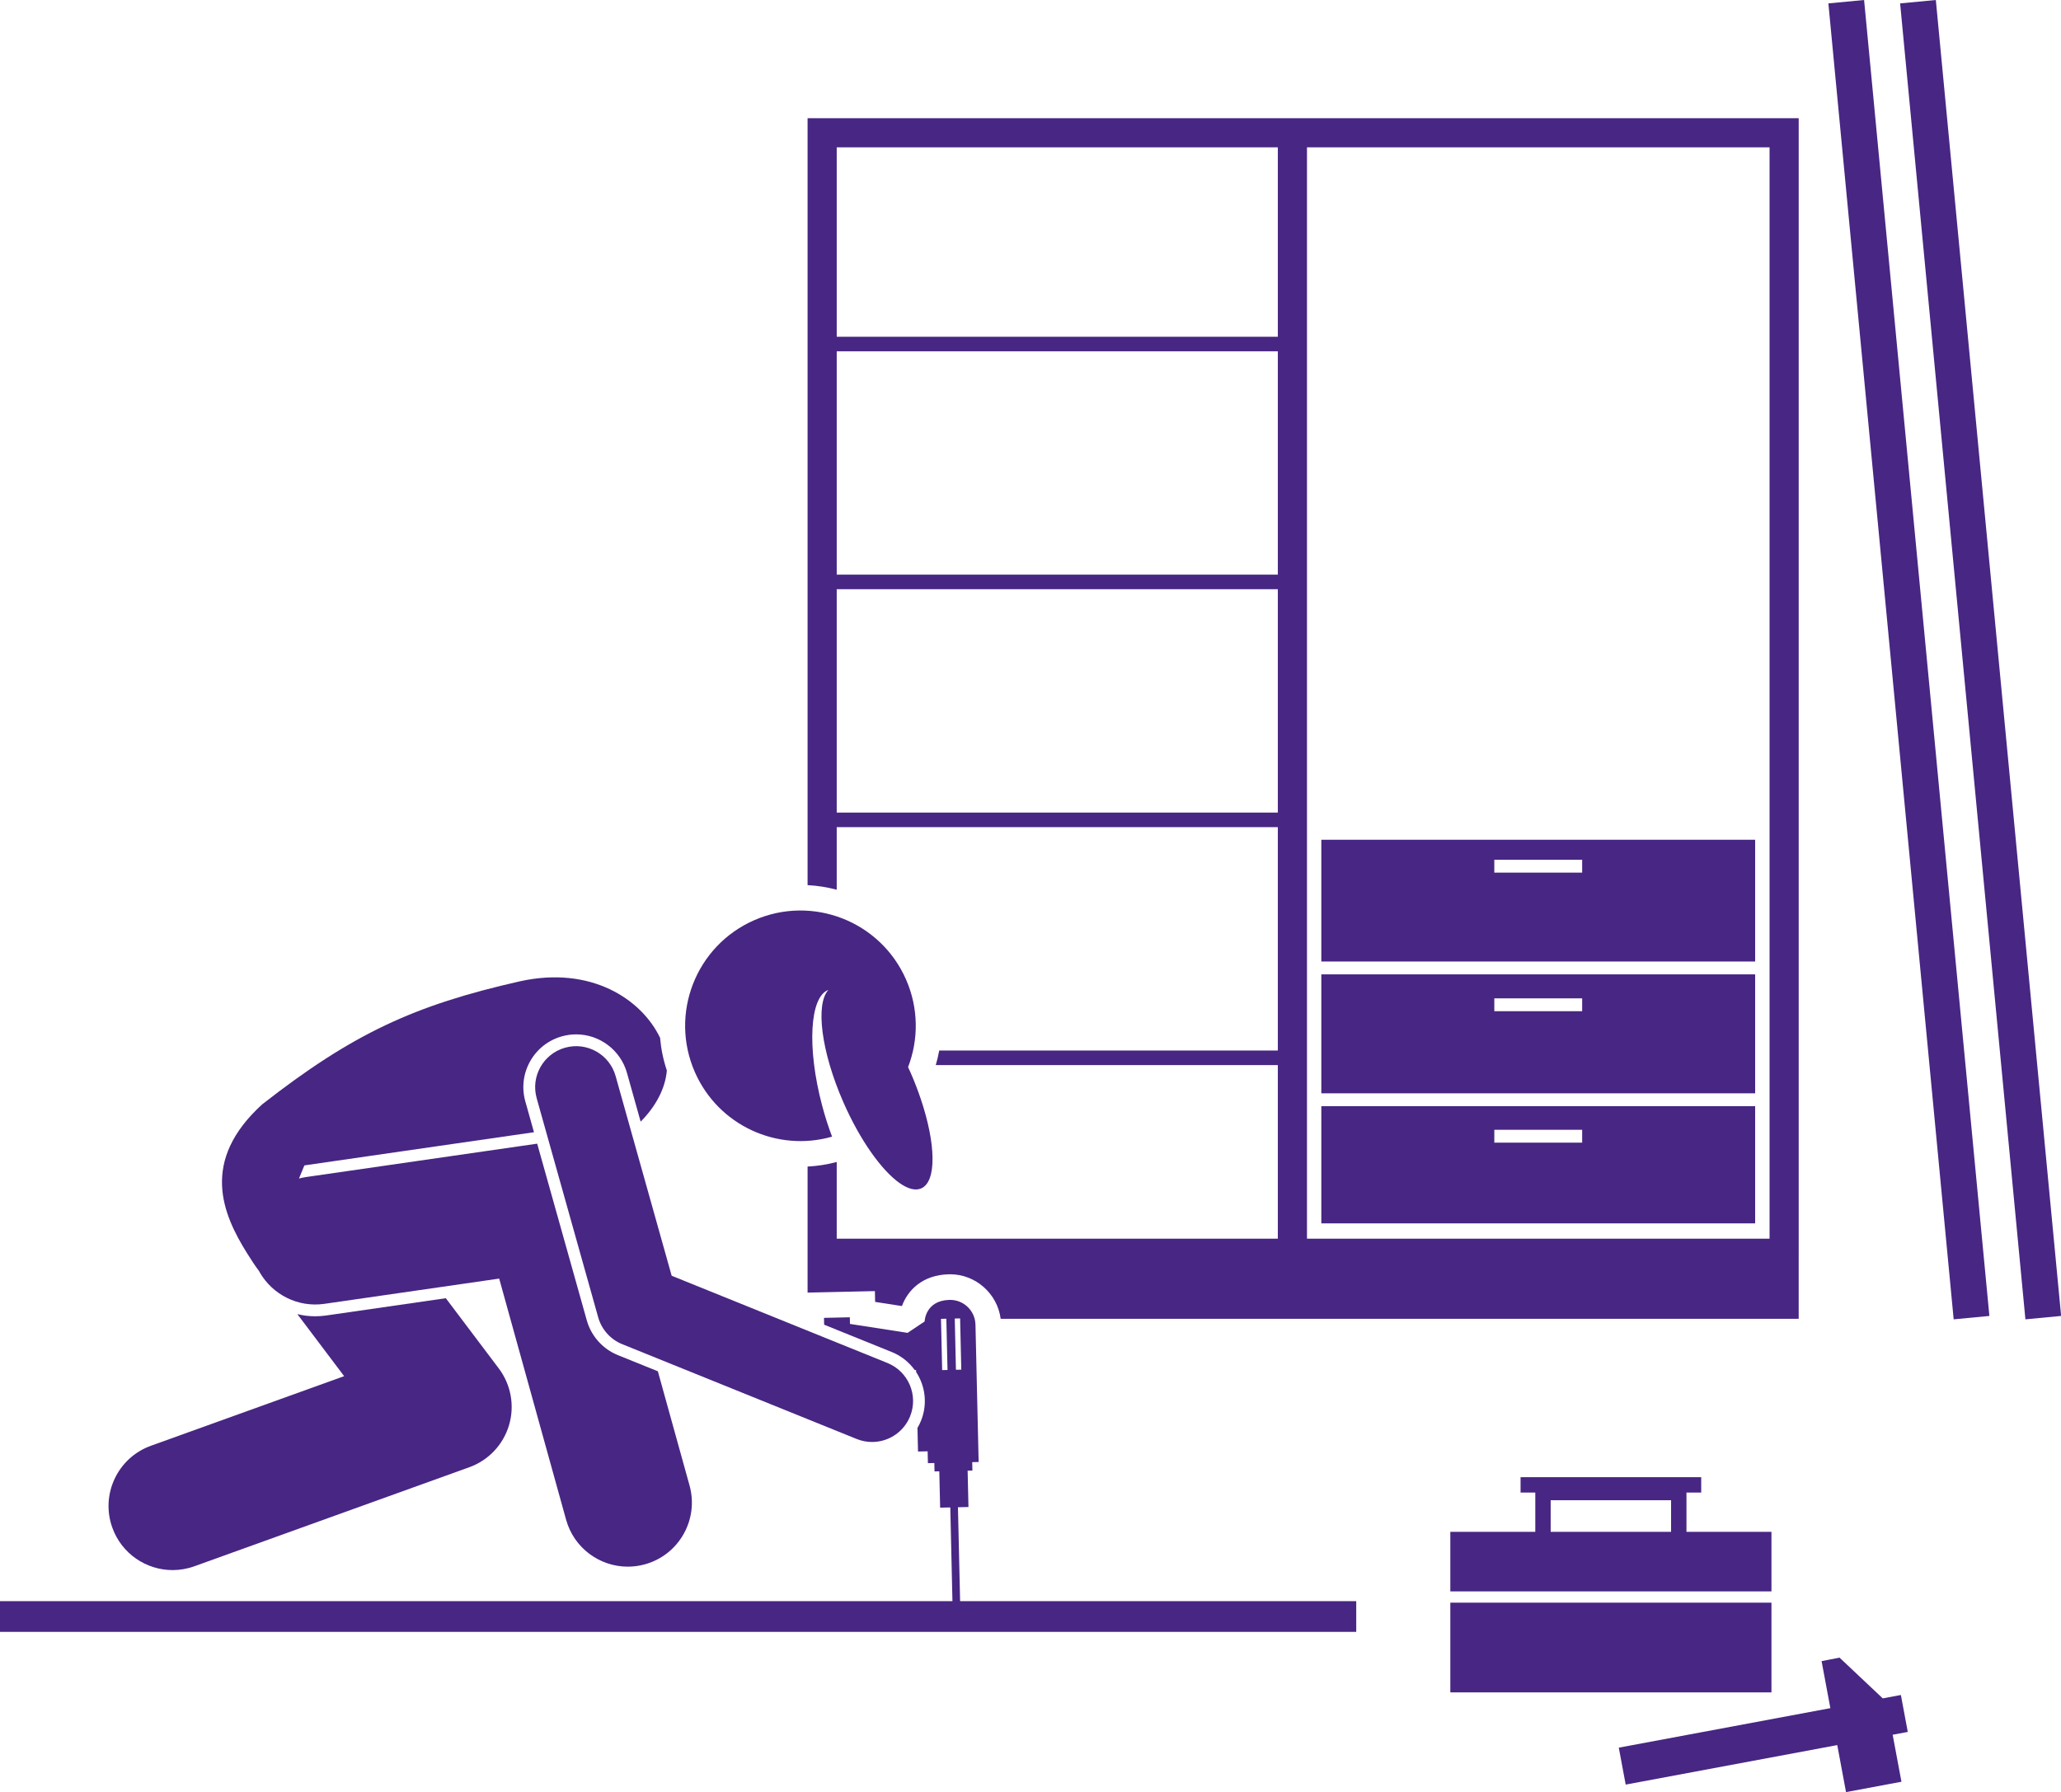 <?xml version="1.0" encoding="UTF-8" standalone="no"?><svg xmlns="http://www.w3.org/2000/svg" xmlns:xlink="http://www.w3.org/1999/xlink" fill="#482683" height="349.8" preserveAspectRatio="xMidYMid meet" version="1" viewBox="0.0 -0.0 402.2 349.8" width="402.2" zoomAndPan="magnify"><g id="change1_1"><path d="M163.285,161.442h86.083v43.596h-66.08c-0.172,0.954-0.4,1.903-0.675,2.843h66.754v33.88h-86.083v-14.972 c-1.858,0.498-3.758,0.797-5.686,0.893v14.079h-0.001v10.523l13.139-0.294l0.044,2.109l5.175,0.803l0.077-0.052 c1.126-3.003,3.934-6.018,9.146-6.142l0.238-0.003c5.011,0,9.234,3.814,9.862,8.694h155.732v-12.556h0.001V23.072h-2.606h-3.081 h-90.272h-5.686h-86.083h-5.686v5.686v144c1.945,0.099,3.847,0.403,5.686,0.894V161.442z M163.285,68.563h86.083v43.596h-86.083 V68.563z M163.285,158.598v-43.596h86.083v43.596H163.285z M345.326,28.758v213.003h-90.272V28.758H345.326z M249.368,28.758V65.72 h-86.083V28.758H249.368z" fill="inherit"/><path d="M342.513,213.387v-23.215h-84.659v23.215H342.513z M308.757,194.853v2.509h-17.145v-2.509H308.757z" fill="inherit"/><path d="M342.513,163.899h-84.659v23.764h84.659V163.899z M291.611,170.314v-2.51h17.145v2.51H291.611z" fill="inherit"/><path d="M257.854,238.771h84.659v-22.874h-84.659V238.771z M308.757,220.506v2.51h-17.145v-2.51H308.757z" fill="inherit"/><path d="M345.694,310.599v-11.623H329.11v-7.667h2.875v-3h-35.25v3h2.874v7.667h-16.583v11.623H345.694z M302.608,292.807h23.5 v6.169h-23.5V292.807z" fill="inherit"/><path d="M283.026 312.799H345.694V330.309H283.026z" fill="inherit"/><path d="M370.953 330.818L367.415 331.479 358.976 323.524 355.478 324.213 357.191 333.389 315.904 341.099 317.25 348.308 358.537 340.597 360.249 349.772 371.064 347.752 369.35 338.578 372.299 338.027z" fill="inherit"/><path d="M369.013 -0.249H376.013V257.751H369.013z" fill="inherit" transform="rotate(-5.438 372.514 128.735)"/><path d="M383.013 -0.249H390.013V257.751H383.013z" fill="inherit" transform="rotate(-5.438 386.514 128.735)"/><path d="M61.51,256.906c-1.195,0-2.362-0.146-3.484-0.422l9.133,12.109l-37.711,13.586c-6.495,2.34-9.864,9.501-7.524,15.996 c1.836,5.097,6.639,8.268,11.761,8.267c1.406,0,2.837-0.239,4.236-0.743l53.667-19.333c3.736-1.346,6.61-4.387,7.744-8.192 s0.391-7.924-2-11.095l-10.333-13.7l-23.364,3.376C62.93,256.855,62.215,256.906,61.51,256.906z" fill="inherit"/><path d="M63.305,254.477l34.109-4.928l13.059,47.063c1.535,5.534,6.562,9.162,12.038,9.161c1.106,0,2.231-0.147,3.349-0.458 c6.652-1.846,10.549-8.734,8.703-15.387l-6.183-22.286l-7.807-3.157c-2.937-1.187-5.2-3.716-6.056-6.766l-9.684-34.498 c-0.034,0.005-0.068,0.005-0.102,0.01l-45,6.5c-0.474,0.068-0.935,0.168-1.387,0.287l1.058-2.563l44.803-6.472l-1.688-6.013 c-0.743-2.649-0.411-5.429,0.937-7.828c1.347-2.398,3.548-4.129,6.196-4.873c0.912-0.256,1.852-0.386,2.792-0.386 c4.592,0,8.666,3.092,9.909,7.52l2.671,9.515c2.898-2.913,4.821-6.429,5.11-9.992c-0.703-2.098-1.135-4.232-1.316-6.362 c-3.611-7.55-13.475-14.082-27.28-11.053c-20.769,4.684-32.744,10.266-50.371,24.031c-12.123,11.049-7.793,21.333-2.926,29.098 c0.809,1.291,1.565,2.446,2.317,3.444c0.063,0.115,0.12,0.232,0.186,0.344C53.239,252.678,58.131,255.222,63.305,254.477z" fill="inherit"/><path d="M179.775,231.943c3.044-1.334,2.87-8.675-0.081-17.43c-0.564-1.674-1.219-3.394-1.984-5.14 c-0.163-0.372-0.334-0.73-0.502-1.094c2.05-5.335,2.083-11.448-0.393-17.098c-4.987-11.381-18.258-16.565-29.639-11.577 c-11.383,4.988-16.565,18.258-11.577,29.639c4.575,10.441,16.115,15.658,26.778,12.602c-0.72-1.9-1.379-3.948-1.949-6.101 c-2.984-11.27-2.414-21.216,1.229-22.534c-2.557,2.784-1.414,12.02,2.923,21.917c3.273,7.468,7.506,13.357,11.011,15.801 C177.192,232.042,178.64,232.441,179.775,231.943z" fill="inherit"/><path d="M177.601,276.437c1.656-4.096-0.322-8.759-4.418-10.416l-42.108-17.027l-10.938-38.968 c-1.193-4.253-5.606-6.737-9.864-5.54c-4.254,1.194-6.734,5.61-5.54,9.864l12,42.75c0.669,2.385,2.406,4.326,4.703,5.255 l45.75,18.5c0.982,0.397,1.998,0.585,2.996,0.585C173.345,281.44,176.341,279.55,177.601,276.437z" fill="inherit"/><path d="M187.362,312.5l-0.419-18.324l2.05-0.047l-0.162-7.093l0.933-0.021l-0.037-1.643l1.253-0.028l-0.619-26.802 c-0.062-2.734-2.329-4.901-5.062-4.836c-4.76,0.113-4.86,4.212-4.86,4.212l-3.323,2.223l-11.245-1.744l-0.028-1.296l-5.042,0.113 l0.03,1.333l13.213,5.343c1.85,0.748,3.356,1.983,4.451,3.49l0.28,0.044l0.009,0.363c1.789,2.731,2.262,6.264,0.948,9.513 c-0.198,0.488-0.429,0.955-0.691,1.398l0.109,4.602l1.878-0.043l0.054,2.314l1.252-0.028l0.038,1.643l0.933-0.022l0.163,7.092 l1.982-0.044l0.418,18.29h-5.002H0v6h181.003h11.496h72.167v-6h-72.304H187.362z M187.364,257.32l0.229,10.003l-1.045,0.024 l-0.229-10.004L187.364,257.32z M183.86,267.409l-0.228-10.003l1.045-0.025l0.229,10.004L183.86,267.409z" fill="inherit"/></g></svg>
